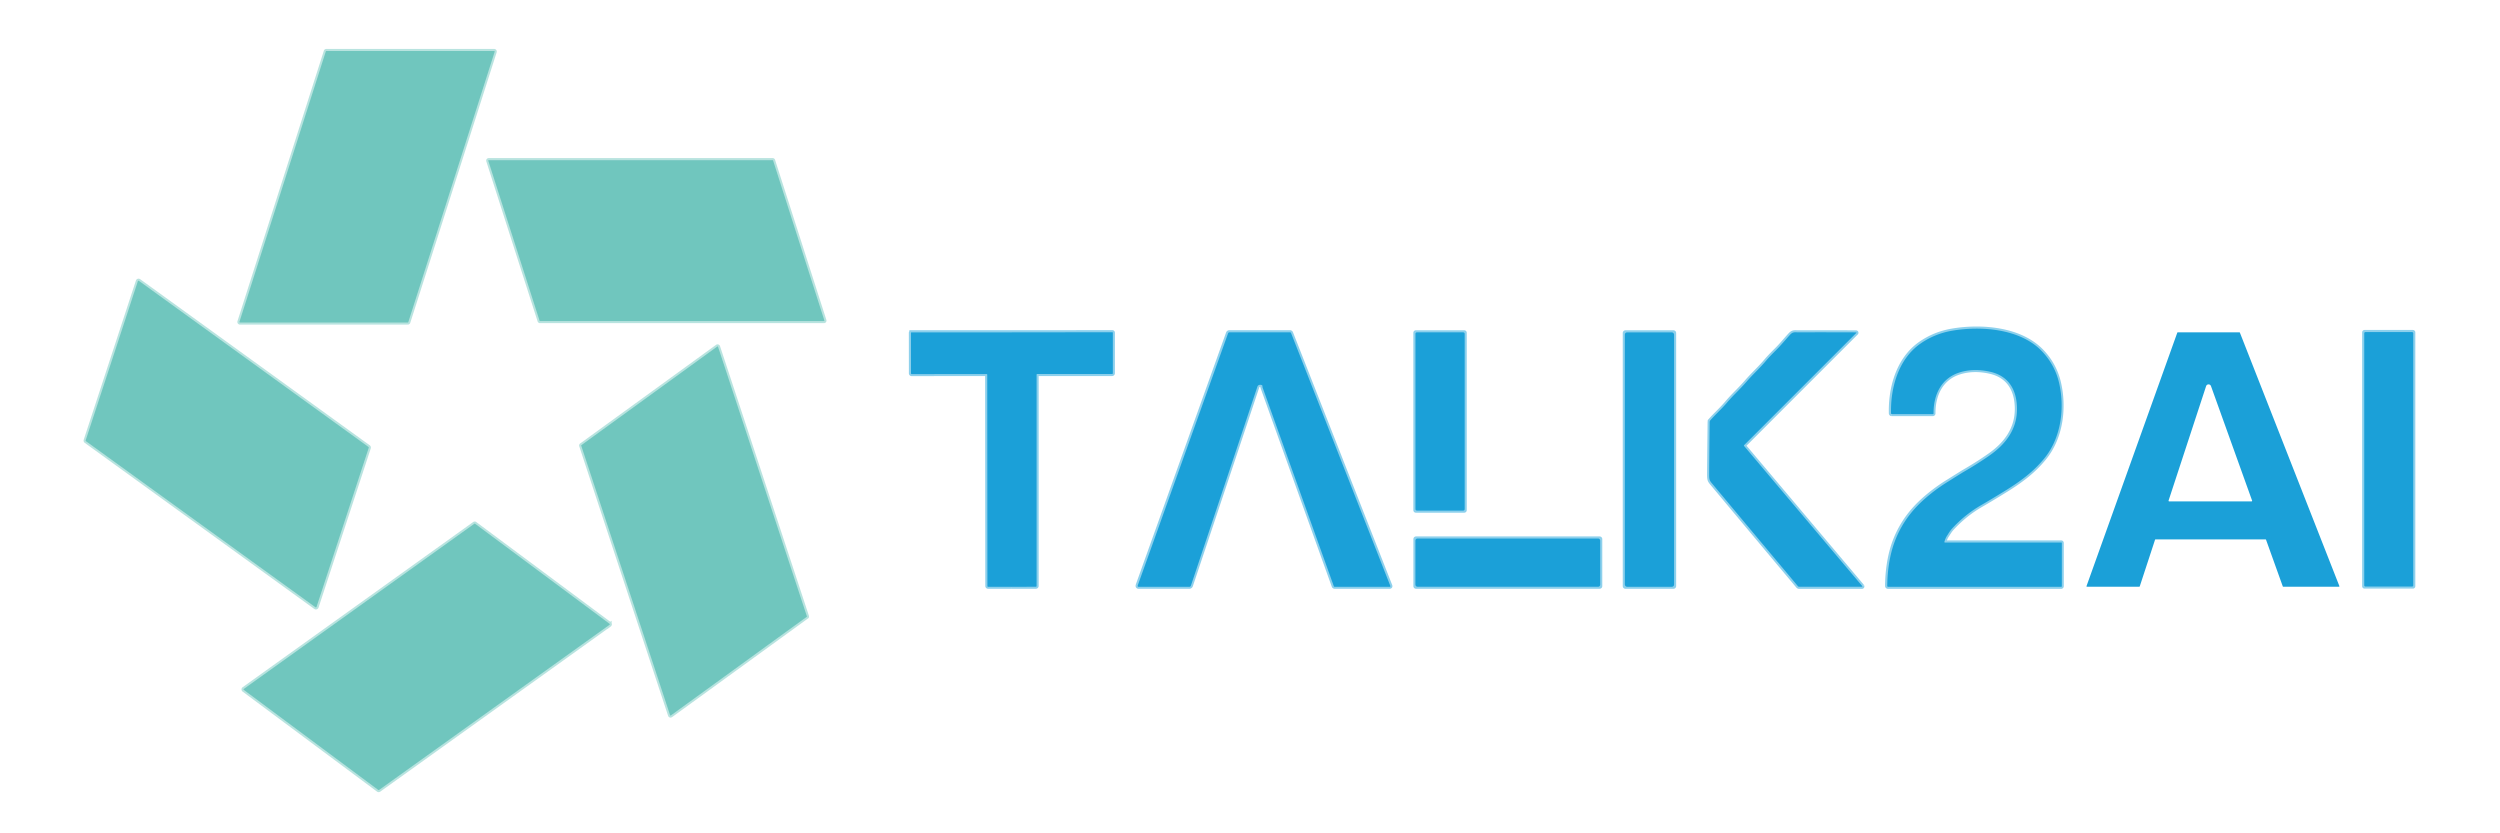 <?xml version="1.0"?>
<svg width="600" height="200" xmlns="http://www.w3.org/2000/svg" xmlns:svg="http://www.w3.org/2000/svg" version="1.1">
 <g class="layer">
  <title>Layer 1</title>
  <g id="svg_39">
   <path d="m97.86,77.41a0.14,0.14 0 0 0 0.13,-0.09l20.73,-64.9a0.14,0.14 0 0 0 -0.13,-0.18l-40.26,0a0.14,0.14 0 0 0 -0.13,0.09l-20.73,64.9a0.14,0.14 0 0 0 0.13,0.18l40.26,0" id="svg_2" stroke="#b8e3df"/>
   <path d="m185.54,38.52a0.11,0.11 0 0 0 -0.11,-0.08l-68.14,0a0.11,0.11 0 0 0 -0.1,0.14l12.31,38.4a0.11,0.11 0 0 0 0.11,0.08l68.14,0a0.11,0.11 0 0 0 0.1,-0.14l-12.31,-38.4" id="svg_3" stroke="#b8e3df"/>
   <path d="m88.5,107.46a0.17,0.17 0 0 0 -0.06,-0.19l-55.09,-39.86a0.17,0.17 0 0 0 -0.26,0.09l-12.52,38.19a0.17,0.17 0 0 0 0.06,0.19l55.09,39.86a0.17,0.17 0 0 0 0.26,-0.09l12.53,-38.19" id="svg_4" stroke="#b8e3df"/>
   <path d="m454.03,99.38l9.81,0a0.18,0.17 -0.5 0 0 0.18,-0.18c-0.04,-4.41 1.82,-8.46 6.3,-9.84q3.38,-1.04 7.33,-0.14c4.46,1.02 6.38,4.41 6.4,8.87c0.03,4.88 -2.66,8.45 -6.48,11.14q-2.93,2.07 -6.36,4.04q-0.12,0.07 -3.93,2.45q-3.27,2.05 -5.95,4.52q-5.97,5.5 -7.65,13.24q-0.72,3.34 -0.77,7.12a0.23,0.22 90 0 0 0.22,0.23l41.53,0a0.15,0.15 0 0 0 0.15,-0.15l0,-10.36a0.13,0.13 0 0 0 -0.13,-0.13l-27.96,0a0.11,0.11 0 0 1 -0.1,-0.13q0.22,-0.86 0.64,-1.5c0.49,-0.73 0.71,-1.16 1.17,-1.67q3.08,-3.38 7.01,-5.66q2.22,-1.28 5.52,-3.31c3.94,-2.42 6.97,-4.66 9.64,-7.91c4.11,-5.01 4.99,-12.3 3.47,-18.44c-0.68,-2.74 -2.05,-5.2 -4.01,-7.25c-5.17,-5.44 -14.58,-6.15 -21.51,-4.97q-4.3,0.73 -7.75,3.17c-5.24,3.71 -7.13,10.6 -6.98,16.67a0.18,0.18 0 0 0 0.18,0.18" id="svg_5" stroke="#8dd0ec"/>
   <path d="m579.18,79.78a0.09,0.09 0 0 0 -0.09,-0.09l-11.59,0a0.09,0.09 0 0 0 -0.09,0.09l0,60.9a0.09,0.09 0 0 0 0.09,0.09l11.59,0a0.09,0.09 0 0 0 0.09,-0.09l0,-60.9" id="svg_6" stroke="#8dd0ec"/>
   <path d="m242.88,140.82q5.36,0 5.72,-0.01a0.18,0.18 0 0 0 0.18,-0.18l0,-50.71a0.17,0.17 0 0 1 0.17,-0.17l17.95,0a0.18,0.18 0 0 0 0.18,-0.18l0,-9.72a0.12,0.12 0 0 0 -0.12,-0.12q-1.16,0.01 -24.11,0.02q-22.95,0.01 -24.11,0a0.12,0.12 0 0 0 -0.12,0.12l0.01,9.72a0.18,0.18 0 0 0 0.18,0.18l17.95,-0.02a0.17,0.17 0 0 1 0.17,0.17l0.04,50.71a0.18,0.18 0 0 0 0.18,0.18q0.35,0 5.72,0" id="svg_7" stroke="#8dd0ec"/>
   <path d="m273.05,140.54a0.21,0.21 -80 0 0 0.2,0.28l12.16,0a0.42,0.42 -80.5 0 0 0.4,-0.29q10.44,-31.19 15.96,-47.77a0.83,0.68 20.3 0 1 1.04,-0.36q0.18,0.07 0.17,0.26q-0.01,0.18 0.04,0.33q8.53,23.83 17.08,47.66a0.24,0.24 0 0 0 0.23,0.16l13.21,0a0.14,0.14 79.3 0 0 0.13,-0.2l-23.82,-60.69a0.29,0.28 78.9 0 0 -0.26,-0.18l-14.53,0a0.35,0.35 -80.3 0 0 -0.33,0.23l-21.69,60.55" id="svg_8" stroke="#8dd0ec"/>
   <path d="m351.52,79.87a0.11,0.11 0 0 0 -0.11,-0.11l-11.6,0a0.11,0.11 0 0 0 -0.11,0.11l0,42.57a0.11,0.11 0 0 0 0.11,0.11l11.6,0a0.11,0.11 0 0 0 0.11,-0.11l0,-42.57" id="svg_9" stroke="#8dd0ec"/>
   <path d="m401.78,79.93a0.17,0.17 0 0 0 -0.17,-0.17l-11.48,0a0.17,0.17 0 0 0 -0.17,0.17l0,60.72a0.17,0.17 0 0 0 0.17,0.17l11.48,0a0.17,0.17 0 0 0 0.17,-0.17l0,-60.72" id="svg_10" stroke="#8dd0ec"/>
   <path d="m446.94,140.68l-28.36,-33.63a0.16,0.16 0 0 1 0.01,-0.21l26.92,-26.92a0.09,0.08 22.8 0 0 -0.06,-0.14q-6.69,-0.03 -13.7,-0.01c-1.09,0 -1.44,-0.18 -2.17,0.62c-1.15,1.26 -2.06,2.41 -3.26,3.59q-1.7,1.69 -2.41,2.54c-1.49,1.79 -3.3,3.41 -4.81,5.18c-1.46,1.69 -3.19,3.24 -4.66,4.99c-1.18,1.41 -2.64,2.71 -3.94,4.17a0.74,0.72 -24.6 0 0 -0.18,0.47q-0.14,12.26 -0.12,12.93c0.03,0.91 0.15,1.13 0.69,1.78q9.41,11.29 20.61,24.65a0.41,0.4 -19.3 0 0 0.31,0.14l15.06,0a0.09,0.09 0 0 0 0.07,-0.14" id="svg_11" stroke="#8dd0ec"/>
   <path d="m139.54,106.83a0.12,0.12 0 0 0 -0.04,0.14l21.32,64.67a0.12,0.12 0 0 0 0.19,0.06l32.6,-23.66a0.12,0.12 0 0 0 0.04,-0.14l-21.32,-64.67a0.12,0.12 0 0 0 -0.19,-0.06l-32.6,23.66" id="svg_13" stroke="#b8e3df"/>
   <path d="m90.79,189.59a0.15,0.15 0 0 0 0.18,0l55.32,-39.64a0.15,0.15 0 0 0 0,-0.24l-32.27,-24.01a0.15,0.15 0 0 0 -0.18,0l-55.32,39.64a0.15,0.15 0 0 0 0,0.24l32.27,24.01" id="svg_16" stroke="#b8e3df"/>
   <path d="m384.05,129.39a0.15,0.15 0 0 0 -0.15,-0.15l-44.04,0a0.15,0.15 0 0 0 -0.15,0.15l0,11.27a0.15,0.15 0 0 0 0.15,0.15l44.04,0a0.15,0.15 0 0 0 0.15,-0.15l0,-11.27" id="svg_17" stroke="#8dd0ec"/>
   <path d="m97.86,77.41l-40.26,0a0.14,0.14 0 0 1 -0.13,-0.18l20.73,-64.9a0.14,0.14 0 0 1 0.13,-0.09l40.26,0a0.14,0.14 0 0 1 0.13,0.18l-20.73,64.9a0.14,0.14 0 0 1 -0.13,0.09z" fill="#70c6be" id="svg_21"/>
   <path d="m185.54,38.52l12.31,38.4a0.11,0.11 0 0 1 -0.1,0.14l-68.14,0a0.11,0.11 0 0 1 -0.11,-0.08l-12.31,-38.4a0.11,0.11 0 0 1 0.1,-0.14l68.14,0a0.11,0.11 0 0 1 0.11,0.08z" fill="#70c6be" id="svg_22"/>
   <path d="m88.5,107.46l-12.53,38.19a0.17,0.17 0 0 1 -0.26,0.09l-55.09,-39.86a0.17,0.17 0 0 1 -0.06,-0.19l12.52,-38.19a0.17,0.17 0 0 1 0.26,-0.09l55.09,39.86a0.17,0.17 0 0 1 0.06,0.19z" fill="#70c6be" id="svg_23"/>
   <path d="m453.85,99.2c-0.15,-6.07 1.74,-12.96 6.98,-16.67q3.45,-2.44 7.75,-3.17c6.93,-1.18 16.34,-0.47 21.51,4.97c1.95,2.05 3.33,4.51 4.01,7.25c1.52,6.13 0.63,13.43 -3.47,18.44c-2.67,3.25 -5.7,5.49 -9.64,7.91q-3.3,2.03 -5.52,3.31q-3.94,2.28 -7.01,5.66c-0.46,0.51 -0.69,0.93 -1.17,1.67q-0.42,0.64 -0.64,1.5a0.11,0.11 0 0 0 0.1,0.13l27.96,0a0.13,0.13 0 0 1 0.13,0.13l0,10.36a0.15,0.15 0 0 1 -0.15,0.15l-41.53,0a0.23,0.22 -90 0 1 -0.22,-0.23q0.04,-3.78 0.77,-7.12q1.68,-7.74 7.65,-13.24q2.68,-2.47 5.95,-4.52q3.81,-2.39 3.93,-2.45q3.43,-1.98 6.36,-4.04c3.82,-2.69 6.51,-6.26 6.48,-11.14c-0.03,-4.46 -1.94,-7.85 -6.4,-8.87q-3.95,-0.9 -7.33,0.14c-4.48,1.38 -6.33,5.44 -6.3,9.84a0.18,0.17 -0.5 0 1 -0.18,0.18l-9.81,0a0.18,0.18 0 0 1 -0.18,-0.18z" fill="#1ba0d8" id="svg_24"/>
   <rect fill="#1ba0d8" height="61.07" id="svg_25" rx="0.27" width="11.76" x="567.42" y="79.7"/>
   <path d="m242.85,79.76q22.95,-0.01 24.11,-0.02a0.12,0.12 0 0 1 0.12,0.12l0,9.72a0.18,0.18 0 0 1 -0.18,0.18l-17.95,0a0.17,0.17 0 0 0 -0.17,0.17l0,50.71a0.18,0.18 0 0 1 -0.18,0.18q-0.35,0 -5.72,0.01q-5.37,0 -5.72,0a0.18,0.18 0 0 1 -0.18,-0.18l-0.04,-50.71a0.17,0.17 0 0 0 -0.17,-0.17l-17.95,0.02a0.18,0.18 0 0 1 -0.18,-0.18l-0.01,-9.72a0.12,0.12 0 0 1 0.12,-0.12q1.16,0.01 24.11,0z" fill="#1ba0d8" id="svg_26"/>
   <path d="m273.05,140.54l21.69,-60.55a0.35,0.35 -80.3 0 1 0.33,-0.23l14.53,0a0.29,0.28 78.9 0 1 0.26,0.18l23.82,60.69a0.14,0.14 79.3 0 1 -0.13,0.2l-13.21,0a0.24,0.24 0 0 1 -0.23,-0.16q-8.55,-23.83 -17.08,-47.66q-0.05,-0.15 -0.04,-0.33q0.01,-0.19 -0.17,-0.26a0.83,0.68 20.3 0 0 -1.04,0.36q-5.52,16.58 -15.96,47.77a0.42,0.42 -80.5 0 1 -0.4,0.29l-12.16,0a0.21,0.21 -80 0 1 -0.2,-0.28z" fill="#1ba0d8" id="svg_27"/>
   <rect fill="#1ba0d8" height="42.78" id="svg_28" rx="0.34" width="11.81" x="339.71" y="79.76"/>
   <rect fill="#1ba0d8" height="61.06" id="svg_29" rx="0.53" width="11.82" x="389.96" y="79.77"/>
   <path d="m446.87,140.82l-15.06,0a0.41,0.4 -19.3 0 1 -0.31,-0.14q-11.2,-13.36 -20.61,-24.65c-0.54,-0.65 -0.66,-0.87 -0.69,-1.78q-0.02,-0.67 0.12,-12.93a0.74,0.72 -24.6 0 1 0.18,-0.47c1.29,-1.46 2.75,-2.76 3.94,-4.17c1.47,-1.75 3.21,-3.3 4.66,-4.99c1.52,-1.77 3.32,-3.39 4.81,-5.18q0.71,-0.85 2.41,-2.54c1.19,-1.18 2.1,-2.33 3.26,-3.59c0.73,-0.8 1.08,-0.61 2.17,-0.62q7.01,-0.02 13.7,0.01a0.09,0.08 22.8 0 1 0.06,0.14l-26.92,26.92a0.16,0.16 0 0 0 -0.01,0.21l28.36,33.63a0.09,0.09 0 0 1 -0.07,0.14z" fill="#1ba0d8" id="svg_30"/>
   <path d="m513.42,140.82l-12.55,0a0.12,0.12 0 0 1 -0.11,-0.15l21.79,-60.83a0.12,0.12 0 0 1 0.11,-0.08l14.8,0a0.12,0.12 0 0 1 0.11,0.07l23.88,60.83a0.12,0.12 0 0 1 -0.11,0.16l-13.36,0a0.12,0.12 0 0 1 -0.11,-0.08l-4.02,-11.2a0.12,0.12 0 0 0 -0.11,-0.08l-26.42,0a0.12,0.12 0 0 0 -0.11,0.08l-3.67,11.19a0.12,0.12 0 0 1 -0.11,0.08zm26.97,-20.49a0.13,0.13 0 0 0 0.12,-0.17l-9.87,-27.49a0.62,0.62 0 0 0 -1.18,0.02l-9,27.44a0.16,0.16 0 0 0 0.15,0.21l19.77,0z" fill="#1ba0d8" id="svg_31"/>
   <path d="m139.54,106.83l32.6,-23.66a0.12,0.12 0 0 1 0.19,0.06l21.32,64.67a0.12,0.12 0 0 1 -0.04,0.14l-32.6,23.66a0.12,0.12 0 0 1 -0.19,-0.06l-21.32,-64.67a0.12,0.12 0 0 1 0.04,-0.14z" fill="#70c6be" id="svg_32"/>
   <path d="m90.79,189.59l-32.27,-24.01a0.15,0.15 0 0 1 0,-0.24l55.32,-39.64a0.15,0.15 0 0 1 0.18,0l32.27,24.01a0.15,0.15 0 0 1 0,0.24l-55.32,39.64a0.15,0.15 0 0 1 -0.18,0z" fill="#70c6be" id="svg_36"/>
   <rect fill="#1ba0d8" height="11.58" id="svg_37" rx="0.49" width="44.35" x="339.7" y="129.24"/>
  </g>
 </g>
</svg>